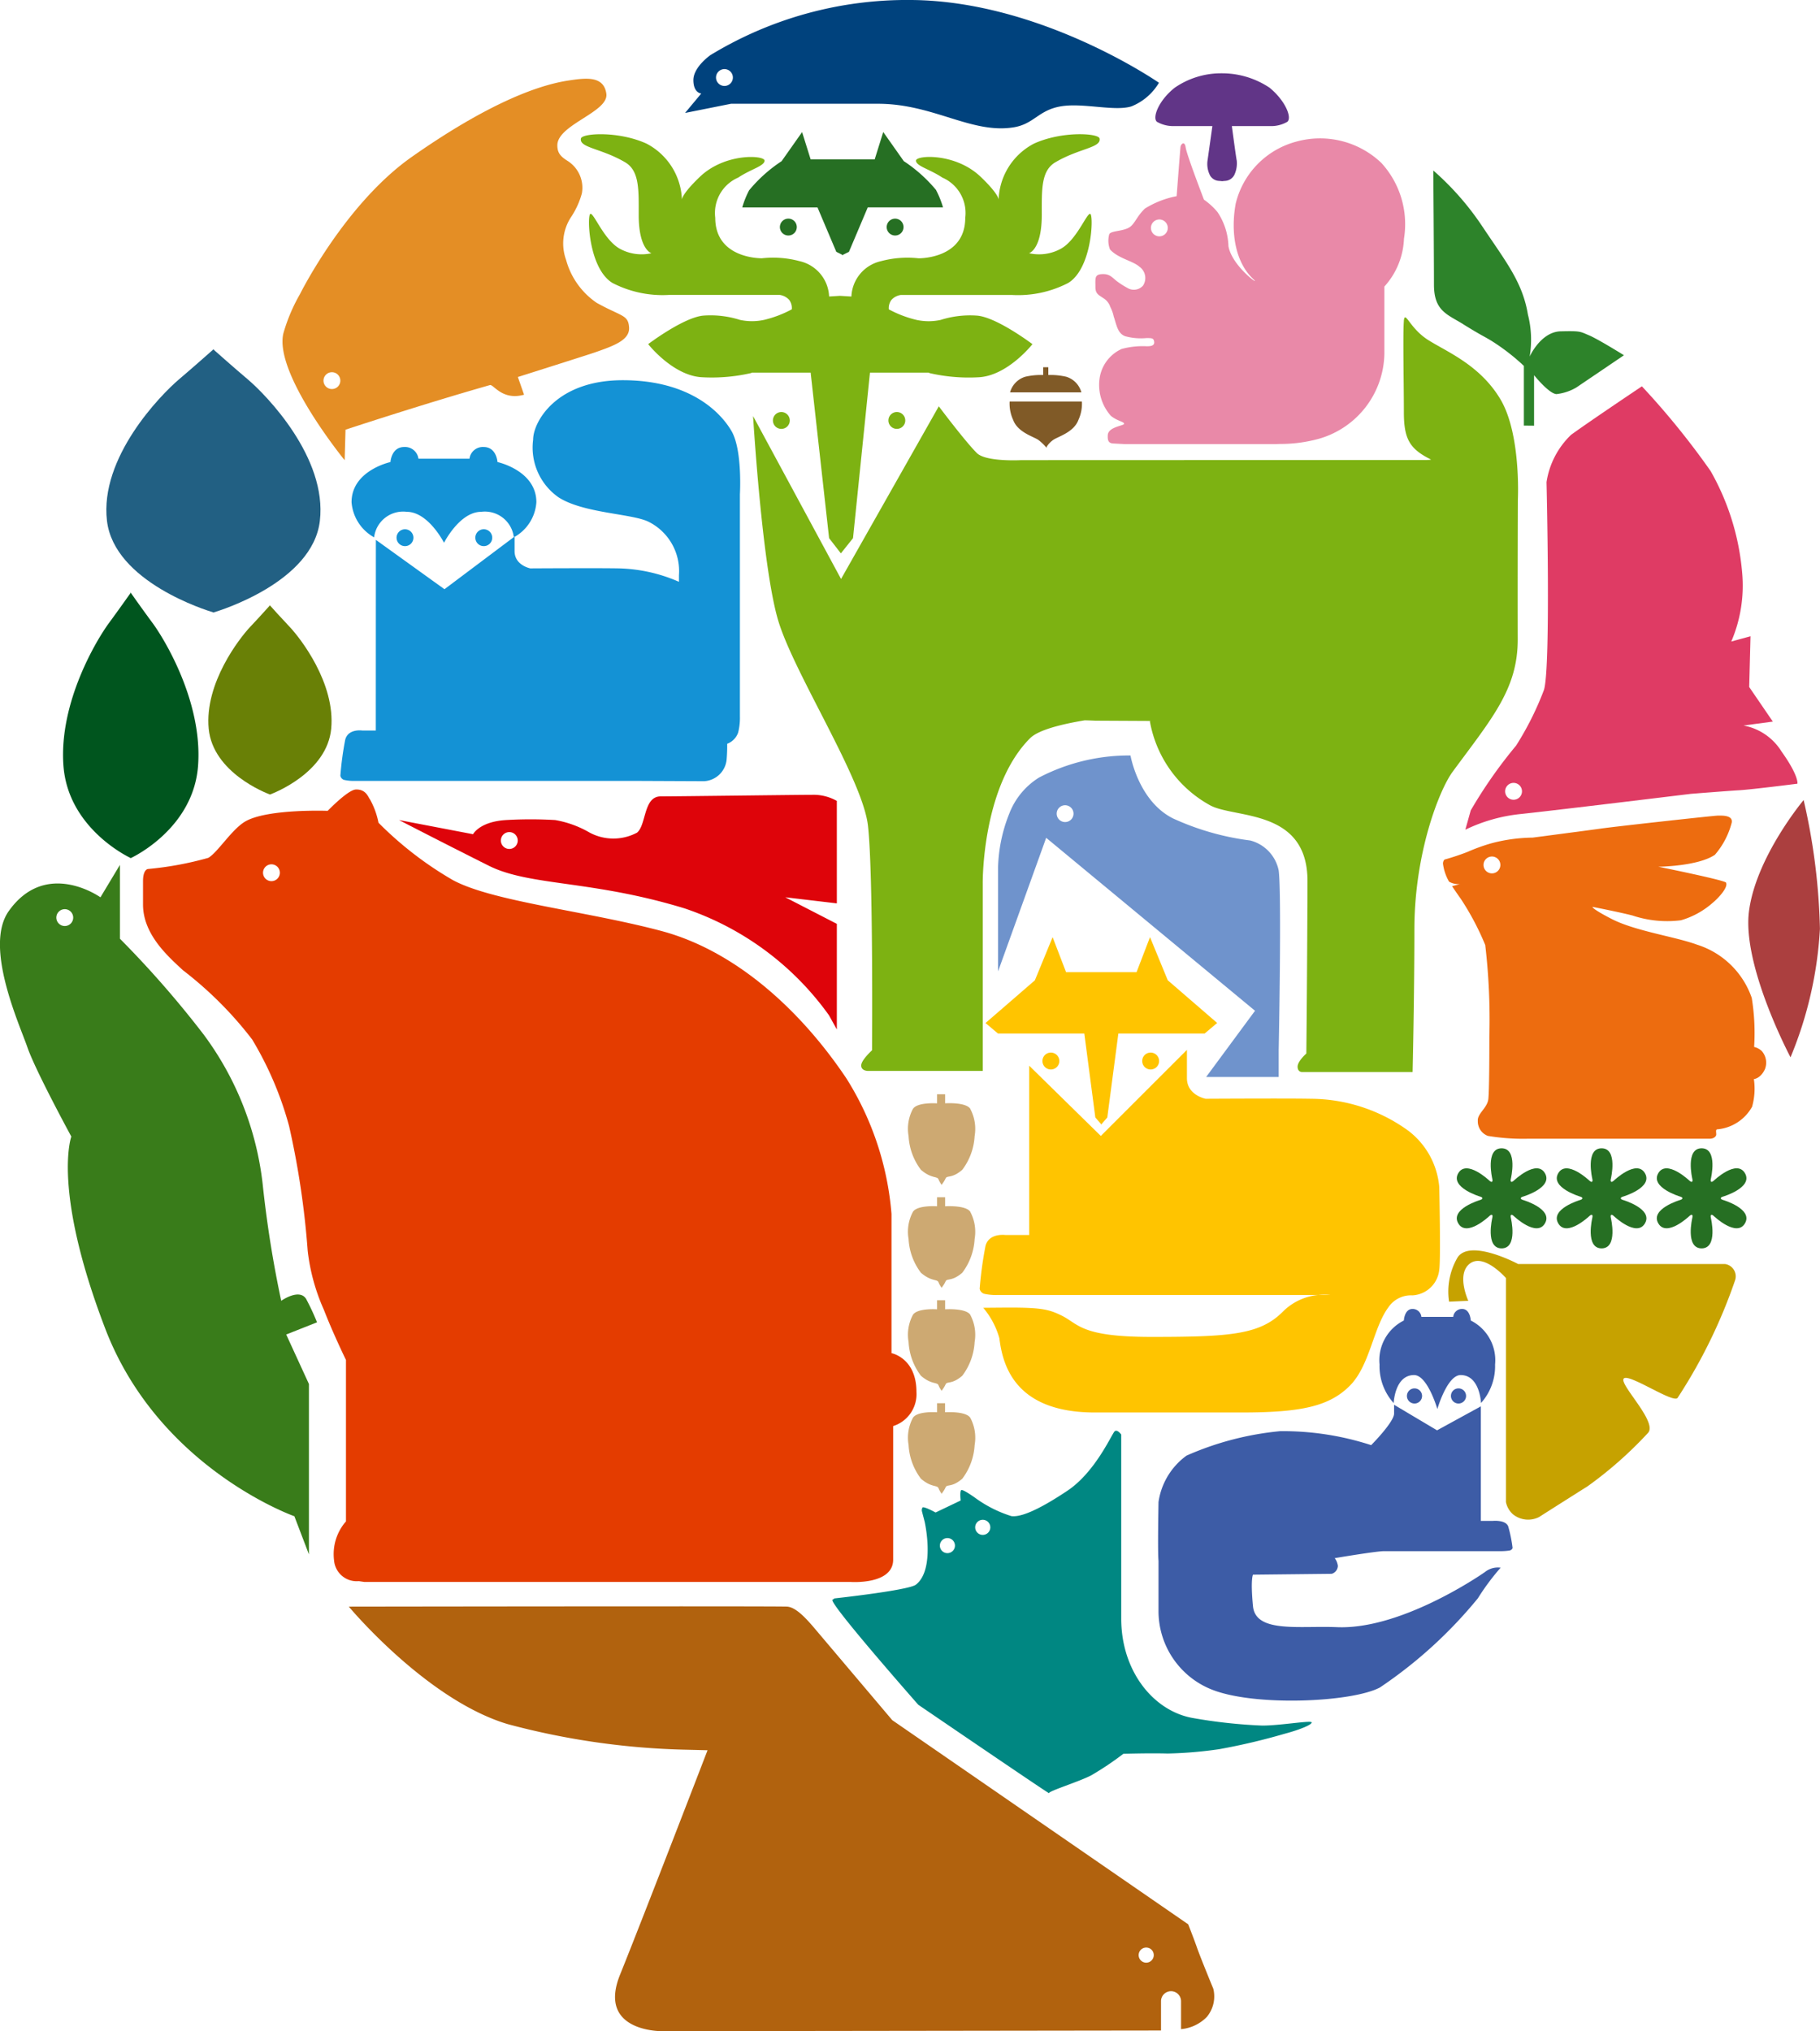 <svg id="グループ_751" data-name="グループ 751" xmlns="http://www.w3.org/2000/svg" xmlns:xlink="http://www.w3.org/1999/xlink" width="125.025" height="139.54" viewBox="0 0 125.025 139.54">
  <defs>
    <clipPath id="clip-path">
      <rect id="長方形_291" data-name="長方形 291" width="125.025" height="139.54" fill="none"/>
    </clipPath>
  </defs>
  <g id="グループ_750" data-name="グループ 750" clip-path="url(#clip-path)">
    <path id="パス_1134" data-name="パス 1134" d="M72.5,11.148c1.641-.966,3.162-.992,3.035-1.634-.072-.366-2.569-.527-4.5.349A4.514,4.514,0,0,0,68.6,13.718s.044-.352-1.24-1.578c-1.737-1.656-4.436-1.482-4.436-1.107s.932.582,1.808,1.166a2.65,2.65,0,0,1,1.576,2.763c0,2.852-3.211,2.783-3.211,2.783a7.021,7.021,0,0,0-2.59.2,2.6,2.6,0,0,0-2.02,2.426l-.761-.046h-.009l-.031,0-.006,0-.724.044a2.6,2.6,0,0,0-2.021-2.426,7.026,7.026,0,0,0-2.591-.2s-3.21.069-3.21-2.783A2.65,2.65,0,0,1,50.711,12.2c.876-.584,1.81-.794,1.81-1.166s-2.7-.549-4.437,1.107c-1.284,1.226-1.239,1.578-1.239,1.578a4.519,4.519,0,0,0-2.438-3.855c-1.928-.876-4.424-.715-4.5-.349-.127.642,1.393.668,3.036,1.634.992.584.933,1.9.933,3.62,0,2.394.877,2.628.877,2.628A3.107,3.107,0,0,1,42.6,17.1c-1.119-.6-1.831-2.553-2.054-2.4s-.106,3.748,1.529,4.74a7.5,7.5,0,0,0,3.878.821h7.608a1.065,1.065,0,0,1,.657.347.943.943,0,0,1,.175.642,7.792,7.792,0,0,1-1.914.728,3.912,3.912,0,0,1-1.643,0,6.662,6.662,0,0,0-2.461-.3c-1.349.072-3.848,1.963-3.848,1.963s1.722,2.2,3.736,2.277a11.984,11.984,0,0,0,3.32-.286l.075-.034h4.029l1.268,11.373.809,1.045.834-1.045L59.762,25.6h4.03l.074.034a12,12,0,0,0,3.32.286c2.015-.075,3.737-2.277,3.737-2.277s-2.5-1.891-3.848-1.963a6.677,6.677,0,0,0-2.463.3,3.9,3.9,0,0,1-1.641,0,7.81,7.81,0,0,1-1.914-.728.943.943,0,0,1,.175-.642,1.067,1.067,0,0,1,.657-.347H69.5a7.5,7.5,0,0,0,3.876-.821c1.636-.992,1.753-4.591,1.528-4.74s-.934,1.808-2.054,2.4a3.1,3.1,0,0,1-2.16.293s.875-.234.875-2.628c0-1.722-.058-3.036.936-3.62" fill="#7db212"/>
    <path id="パス_1135" data-name="パス 1135" d="M86.726,118.546a35.52,35.52,0,0,1-4.814-.525c-2.669-.485-4.89-3.2-4.89-6.835V98.551s-.262-.374-.448-.223-1.313,2.795-3.254,4.088c-1.2.8-2.953,1.863-3.845,1.739a8.525,8.525,0,0,1-2.5-1.265s-.834-.6-.945-.518-.038.712-.038.712l-1.722.823s-.824-.451-.9-.338a.368.368,0,0,0-.036.262l.186.713s.744,3.272-.6,4.32c-.5.391-5.6.946-5.6.946s0,.009-.13.091c-.3.187,5.891,7.214,5.891,7.214s9.094,6.205,8.988,6.079,2.03-.781,2.892-1.229a20.942,20.942,0,0,0,2.207-1.48s1.8-.057,3.035-.019a28.469,28.469,0,0,0,3.558-.3,43.6,43.6,0,0,0,4.455-1.049c1.125-.3,1.925-.643,1.887-.793s-2.168.221-3.367.221M65.083,106.7a.518.518,0,1,1,.518-.519.52.52,0,0,1-.518.519m2.426-1.254a.519.519,0,1,1,.52-.519.519.519,0,0,1-.52.519" fill="#008782"/>
    <path id="パス_1136" data-name="パス 1136" d="M120.5,71.926a15.146,15.146,0,0,0-.163-3.371,5.829,5.829,0,0,0-3.76-3.657c-1.49-.549-4.229-.93-5.847-1.757-1.409-.723-1.335-.84-1.335-.84s1.855.362,2.747.593a7.529,7.529,0,0,0,3.331.328,5.674,5.674,0,0,0,2.187-1.206c.327-.267,1.082-1.043.908-1.382-.087-.168-4.648-1.091-4.648-1.091s2.7-.021,3.882-.817a5.454,5.454,0,0,0,1.16-2.218c.087-.521-.685-.476-.955-.476s-7.07.752-8.041.891c-.7.1-4.685.621-4.685.621a11.41,11.41,0,0,0-2.922.415,12.9,12.9,0,0,0-1.539.563,16.687,16.687,0,0,1-1.594.531.415.415,0,0,0-.1.286,3.332,3.332,0,0,0,.418,1.231,1.285,1.285,0,0,0,.724.167l.083-.021-.6.166s.375.559.6.869a18.628,18.628,0,0,1,1.678,3.173,44.04,44.04,0,0,1,.282,6.3c0,1.459-.006,3.645-.068,4.268s-.766,1.009-.724,1.506a1.062,1.062,0,0,0,.691,1.037,14.66,14.66,0,0,0,2.764.194h12.477s.333.011.435-.229c.045-.1-.062-.371.062-.413a3.049,3.049,0,0,0,2.412-1.554,4.581,4.581,0,0,0,.123-1.9s.454-.03.756-.675a1.214,1.214,0,0,0-.206-1.245,1.141,1.141,0,0,0-.53-.288M102.489,60a.579.579,0,1,1,.579-.579.578.578,0,0,1-.579.579" fill="#ed6c0f"/>
    <path id="パス_1137" data-name="パス 1137" d="M68.554,71h5.932l.758,5.769.394.455v.038l.017-.02.017.02v-.038l.394-.455L76.826,71h5.93l.857-.723-3.394-2.933L79,64.381l-.924,2.406H73.233l-.923-2.406-1.22,2.967L67.7,70.281Z" fill="#ffc400"/>
    <path id="パス_1138" data-name="パス 1138" d="M96.762,77.693a11.482,11.482,0,0,0-6.723-2.208c-1.616-.033-7.218,0-7.218,0s-1.284-.245-1.284-1.409V72.125l-5.915,5.914L70.7,73.212V84.845H69.081s-1.152-.166-1.383.756a26.3,26.3,0,0,0-.4,2.934.448.448,0,0,0,.3.345,3.628,3.628,0,0,0,.906.085H90.557a3.7,3.7,0,0,1,.838,0h-.838a3.958,3.958,0,0,0-2.438,1.152c-1.572,1.573-3.61,1.728-9.025,1.728-4.9,0-4.985-.894-6.186-1.477-.828-.4-1.334-.538-3.534-.538-.386,0-1.831.014-1.831.014a5.547,5.547,0,0,1,1.107,2.085c.217,1.7.94,5.108,6.56,5.108H85.294c4.1,0,6.018-.424,7.427-1.833,1.38-1.381,1.606-3.971,2.648-5.384a1.874,1.874,0,0,1,1.658-.83,1.955,1.955,0,0,0,1.843-1.767c.11-.675,0-5.675,0-5.675a5.437,5.437,0,0,0-2.108-3.855" fill="#ffc400"/>
    <path id="パス_1139" data-name="パス 1139" d="M25.03,108.678H58.422s2.934.217,2.934-1.534V97.97a2.3,2.3,0,0,0,1.6-2.344c0-2.344-1.715-2.665-1.715-2.665V83.393a20.549,20.549,0,0,0-3.093-9.3c-3.108-4.643-7.58-8.768-12.723-10.138S33.85,61.94,31.114,60.464A24.36,24.36,0,0,1,26,56.52a5.41,5.41,0,0,0-.583-1.6c-.11-.122-.259-.712-.978-.681-.541.024-1.929,1.465-1.929,1.465s-4.076-.152-5.626.71c-.944.526-1.916,2.136-2.573,2.519a22.854,22.854,0,0,1-4.153.767s-.333.028-.333.832v1.611c0,2.1,1.807,3.631,2.735,4.506a25.7,25.7,0,0,1,4.761,4.76,23.336,23.336,0,0,1,2.537,5.947,57.807,57.807,0,0,1,1.278,8.565,13.659,13.659,0,0,0,1.113,4.059c.623,1.613,1.517,3.449,1.517,3.449v11.09a3.414,3.414,0,0,0-.819,2.667,1.56,1.56,0,0,0,1.7,1.437l.385.056M18.646,60.534a.578.578,0,1,1,.579-.579.578.578,0,0,1-.579.579" fill="#e43c00"/>
    <path id="パス_1140" data-name="パス 1140" d="M96.439,22.055c-.074.822,0,4.4,0,6.267s.421,2.528,1.858,3.246c.045.021-.292.034-.292.034l-27.846.01s-2.431.136-3.057-.49c-.835-.836-2.611-3.209-2.611-3.209L57.776,39.776,51.733,28.584s.622,10.443,1.742,14.1S59.249,53.5,59.623,56.711s.282,15.443.282,15.443-.745.672-.745,1.044.449.373.449.373h3.573l.041,0h4.286V60.669s-.071-6.617,3.248-9.95c.564-.567,2.12-.961,3.762-1.234.437.011.711.025.711.025l3.829.02-.069.018a8.207,8.207,0,0,0,4.149,5.781c1.7.913,6.691.213,6.679,5.212,0,.644,0,1.29-.008,1.93-.02,5.119-.071,9.906-.071,9.906s-.6.522-.6.9.3.372.3.372h7.6s.122-5.254.122-9.8c0-5.25,1.715-9.594,2.629-10.832,2.7-3.668,4.477-5.68,4.47-9.1-.011-5.037.01-9.615.01-9.615s.223-4.478-1.195-6.865-3.731-3.283-5-4.1-1.567-2.087-1.641-1.269" fill="#7db212"/>
    <path id="パス_1141" data-name="パス 1141" d="M84.879,14.032c-.344,1.925-.027,3.98,1.214,5.141.62.579-1.464-.857-1.705-2.264a4.437,4.437,0,0,0-.752-2.34,4.726,4.726,0,0,0-.929-.852s-1.176-3.05-1.258-3.59c-.07-.476-.331-.238-.355-.024s-.265,3.374-.265,3.374a6.38,6.38,0,0,0-2.181.853c-.572.546-.7,1.081-1.093,1.306-.451.261-1.235.215-1.353.451a1.646,1.646,0,0,0,.048,1.046c.545.617,1.567.785,2.018,1.187a.949.949,0,0,1,.253,1.3.841.841,0,0,1-1.074.16A5.677,5.677,0,0,1,76.7,19.3c-.327-.26-.479-.5-1.017-.467-.5.035-.433.279-.433.891,0,.476.238.543.579.782a1.1,1.1,0,0,1,.442.577,2.673,2.673,0,0,1,.237.663c.192.568.262,1.16.786,1.352a4.08,4.08,0,0,0,1.457.128c.357,0,.514-.01.537.277s-.332.284-.523.284a5.514,5.514,0,0,0-1.713.186,2.63,2.63,0,0,0-1.53,2.143,3.2,3.2,0,0,0,.784,2.446c.427.358.893.4.915.545s-1.086.2-1.122.782c-.019.358.037.558.375.578l.773.041H87.674s.231-.009.35-.009a9.9,9.9,0,0,0,2.608-.364A6.192,6.192,0,0,0,95.1,24.292V20.72l0,0V19.686A5.19,5.19,0,0,0,96.446,16.4a6.232,6.232,0,0,0-1.553-5.207,6.1,6.1,0,0,0-5.816-1.471,5.817,5.817,0,0,0-4.2,4.308m-5.235,2.206a.579.579,0,1,1,.579-.579.578.578,0,0,1-.579.579" fill="#e989a8"/>
    <path id="パス_1142" data-name="パス 1142" d="M35.346,36.886a2.961,2.961,0,0,0,1.5-2.384c0-2.184-2.671-2.759-2.671-2.759s-.06-1.034-.95-1.034a.926.926,0,0,0-.975.805H28.746a.93.93,0,0,0-.977-.805c-.891,0-.947,1.034-.947,1.034s-2.672.575-2.672,2.759a3.024,3.024,0,0,0,1.55,2.413,2.006,2.006,0,0,1,2.241-1.754c1.485,0,2.562,2.128,2.562,2.128s1.067-2.128,2.553-2.128A2,2,0,0,1,35.295,36.9l.051-.039Z" fill="#1492d5"/>
    <path id="パス_1143" data-name="パス 1143" d="M25.816,50.185h-.94s-.969-.139-1.162.637a21.656,21.656,0,0,0-.332,2.464.372.372,0,0,0,.248.291,2.985,2.985,0,0,0,.761.07H43.633l4.732.021a1.644,1.644,0,0,0,1.55-1.485,10.75,10.75,0,0,0,.039-1.086,1.266,1.266,0,0,0,.753-.77,4.131,4.131,0,0,0,.121-1.124V33.955s.183-3.036-.576-4.342S47.367,26.12,42.78,26.12s-6.157,2.874-6.157,4.089a4.166,4.166,0,0,0,1.753,3.961c1.7,1.093,5.018,1.11,6.165,1.669a3.785,3.785,0,0,1,2.1,3.675v.456a10.879,10.879,0,0,0-4.145-.923c-1.357-.028-6.067,0-6.067,0s-1.08-.205-1.08-1.185v-.976l-.049.029,0-.018-4.767,3.581-4.712-3.39Z" fill="#1492d5"/>
    <path id="パス_1144" data-name="パス 1144" d="M35.346,36.886v-.028l-.051.039,0,.018.049-.029" fill="#1492d5"/>
    <path id="パス_1145" data-name="パス 1145" d="M57.486,55.022a3.248,3.248,0,0,0-1.7-.419c-1.082,0-9.207.108-10.4.108s-.974,1.95-1.625,2.491a3.455,3.455,0,0,1-3.249,0,7.106,7.106,0,0,0-2.381-.866,28.7,28.7,0,0,0-3.359,0c-1.84.108-2.274.974-2.274.974l-5.089-.974s3.356,1.733,6.172,3.14,7.041.974,13.429,2.924a20.03,20.03,0,0,1,9.936,7.349l.541.975V63.468l-3.545-1.826,3.545.419Zm-22.5,3.3a.579.579,0,1,1,.58-.579.578.578,0,0,1-.58.579" fill="#de040a"/>
    <path id="パス_1146" data-name="パス 1146" d="M87.839,59.8a2.672,2.672,0,0,0-1.949-2.058,18.15,18.15,0,0,1-5.307-1.516C78.2,55.035,77.659,51.9,77.659,51.9a13.381,13.381,0,0,0-6.281,1.516,5.047,5.047,0,0,0-2.04,2.464,10.682,10.682,0,0,0-.777,3.708v7.148l3.15-8.744.156-.436L86.214,69.439l-3.358,4.549h4.983V72.147s.215-10.721,0-12.346M73.166,56.475a.578.578,0,1,1,.579-.579.578.578,0,0,1-.579.579" fill="#6f93cc"/>
    <path id="パス_1147" data-name="パス 1147" d="M106.238,33.118s.307,12.712-.175,14.276a20.949,20.949,0,0,1-1.916,3.831,32.352,32.352,0,0,0-3.114,4.448L100.661,57a11.4,11.4,0,0,1,3.847-1.082c2.285-.241,11.653-1.382,11.653-1.382s2.746-.217,3.283-.245c.819-.042,4.03-.451,4.03-.451s.114-.526-1.09-2.209a3.9,3.9,0,0,0-2.613-1.788l2.013-.271-1.623-2.375.091-3.486-1.322.361a9.75,9.75,0,0,0,.751-4.689,17.033,17.033,0,0,0-2.171-7.024,53.643,53.643,0,0,0-4.72-5.819s-3.547,2.373-4.87,3.336a5.7,5.7,0,0,0-1.682,3.246m-2.263,21.82a.579.579,0,1,1,.578-.581.579.579,0,0,1-.578.581" fill="#df3b64"/>
    <path id="パス_1148" data-name="パス 1148" d="M71.61,72.89a.58.58,0,1,0,.579-.578.579.579,0,0,0-.579.578" fill="#ffc400"/>
    <path id="パス_1149" data-name="パス 1149" d="M28.4,36.94a.579.579,0,1,0-.577.579.578.578,0,0,0,.577-.579" fill="#1492d5"/>
    <path id="パス_1150" data-name="パス 1150" d="M33.813,36.94a.58.58,0,1,0-.577.579.578.578,0,0,0,.577-.579" fill="#1492d5"/>
    <path id="パス_1151" data-name="パス 1151" d="M101.733,96.392a3.781,3.781,0,0,0,.971-2.649,3.049,3.049,0,0,0-1.67-3.025s-.035-.794-.592-.794a.6.6,0,0,0-.611.543h-2.19a.6.6,0,0,0-.61-.543c-.556,0-.593.794-.593.794a3.049,3.049,0,0,0-1.67,3.025,3.781,3.781,0,0,0,.971,2.649s.07-1.926,1.4-1.926c.926,0,1.6,2.334,1.6,2.334s.672-2.334,1.6-2.334c1.327,0,1.4,1.926,1.4,1.926" fill="#3d5ca6"/>
    <path id="パス_1152" data-name="パス 1152" d="M96.649,95.9a.52.52,0,1,0,.521-.519.52.52,0,0,0-.521.519" fill="#3d5ca6"/>
    <path id="パス_1153" data-name="パス 1153" d="M99.672,95.9a.52.52,0,1,0,.518-.519.518.518,0,0,0-.518.519" fill="#3d5ca6"/>
    <path id="パス_1154" data-name="パス 1154" d="M53.675,28.307a.579.579,0,1,0,.579.577.578.578,0,0,0-.579-.577" fill="#7db212"/>
    <path id="パス_1155" data-name="パス 1155" d="M61.61,29.464a.579.579,0,1,0-.58-.579.578.578,0,0,0,.58.579" fill="#7db212"/>
    <path id="パス_1156" data-name="パス 1156" d="M54.735,15.6a.58.58,0,1,0-.579.579.578.578,0,0,0,.579-.579" fill="#266f23"/>
    <path id="パス_1157" data-name="パス 1157" d="M62.069,15.6a.579.579,0,1,0-.579.579.578.578,0,0,0,.579-.579" fill="#266f23"/>
    <path id="パス_1158" data-name="パス 1158" d="M78.464,72.89a.58.58,0,1,0,.579-.578.579.579,0,0,0-.579.578" fill="#ffc400"/>
    <path id="パス_1159" data-name="パス 1159" d="M14.642,42.072v.011l.019-.005.018.005v-.011c.406-.12,6.8-2.078,7.294-6.287.513-4.346-3.678-8.642-4.944-9.716-1-.845-2.159-1.878-2.35-2.047v-.034L14.661,24l-.019-.017v.034c-.191.169-1.352,1.2-2.349,2.047-1.265,1.074-5.458,5.37-4.945,9.716.5,4.209,6.89,6.167,7.294,6.287" fill="#226083"/>
    <path id="パス_1160" data-name="パス 1160" d="M8.971,58.945v.013l.011-.006.013.006v-.013c.258-.121,4.3-2.094,4.611-6.343.323-4.385-2.326-8.719-3.125-9.8-.632-.853-1.367-1.893-1.486-2.064V40.7a.185.185,0,0,0-.013.019.121.121,0,0,0-.011-.019v.036c-.121.171-.857,1.211-1.485,2.064-.8,1.083-3.449,5.417-3.128,9.8.314,4.249,4.355,6.222,4.613,6.343" fill="#00551e"/>
    <path id="パス_1161" data-name="パス 1161" d="M18.54,54.584l.012,0V54.58c.236-.087,3.912-1.494,4.2-4.52.294-3.125-2.118-6.214-2.845-6.986-.6-.632-1.291-1.4-1.352-1.472v-.025l-.012.012-.011-.012V41.6c-.062.069-.752.84-1.351,1.472-.727.772-3.138,3.861-2.845,6.986.285,3.026,3.962,4.433,4.2,4.52v.008l.011,0" fill="#698006"/>
    <path id="パス_1162" data-name="パス 1162" d="M64.316,13.069a10.024,10.024,0,0,0-2.232-2l-1.41-2-.587,1.88h-4.4L55.1,9.074l-1.409,2a10,10,0,0,0-2.231,2,6.39,6.39,0,0,0-.471,1.175h5.169L57.45,17.3l.4.2,0,.033.031-.016.033.016V17.5l.405-.2,1.292-3.053h5.17a6.483,6.483,0,0,0-.471-1.175" fill="#266f23"/>
    <path id="パス_1163" data-name="パス 1163" d="M50.216,7.129h10.1c3.788,0,6.4,2.073,9.289,1.623,1.427-.222,1.713-1.173,3.246-1.442s3.7.36,4.869,0a3.869,3.869,0,0,0,1.894-1.624S71.527.064,62.6,0A25.963,25.963,0,0,0,48.8,3.788S47.632,4.6,47.632,5.5s.541.924.541.924L47.06,7.76Zm-.449-2.382a.579.579,0,1,1-.58.579.579.579,0,0,1,.58-.579" fill="#00427d"/>
    <path id="パス_1164" data-name="パス 1164" d="M23.735,29.52s5.166-1.711,9.92-3.065c.245-.07.842,1.082,2.345.661L35.575,25.9s4.821-1.526,5.234-1.67c1.382-.481,2.464-.868,2.405-1.741s-.506-.73-2.225-1.685a5.227,5.227,0,0,1-2.1-2.945,3.311,3.311,0,0,1,.3-2.885,5.642,5.642,0,0,0,.781-1.683,2.18,2.18,0,0,0-.962-2.226c-.48-.3-.721-.541-.721-1.082,0-1.424,3.546-2.282,3.366-3.545s-1.443-1.082-2.642-.9c-2.538.395-6.117,2.009-10.7,5.224C23.688,14,20.61,20.2,20.61,20.2a12.027,12.027,0,0,0-1.143,2.7c-.657,2.761,4.209,8.716,4.209,8.716ZM22.8,26.727a.578.578,0,1,1,.579-.577.577.577,0,0,1-.579.577" fill="#e48e25"/>
    <path id="パス_1165" data-name="パス 1165" d="M71.861,25.227h-.2v.536a4.775,4.775,0,0,0-1.232.119,1.556,1.556,0,0,0-1.044,1.073h4.9a1.544,1.544,0,0,0-1.039-1.073,4.764,4.764,0,0,0-1.231-.119v-.536Z" fill="#805a27"/>
    <path id="パス_1166" data-name="パス 1166" d="M71.741,27.583H69.357a2.653,2.653,0,0,0,.24,1.26c.317.874,1.428,1.153,1.747,1.391a3.252,3.252,0,0,1,.553.537l0-.068a1.616,1.616,0,0,1,.437-.469c.318-.238,1.431-.517,1.75-1.391a2.62,2.62,0,0,0,.236-1.26H71.741Z" fill="#805a27"/>
    <path id="パス_1167" data-name="パス 1167" d="M102.571,104.484h-.844V96.615l-3.008,1.647-2.952-1.755v.6c0,.59-1.575,2.173-1.575,2.173a19.579,19.579,0,0,0-6.252-.96A20.713,20.713,0,0,0,81.508,100a4.786,4.786,0,0,0-1.924,3.186s-.065,3.451,0,4.044v3.434a5.8,5.8,0,0,0,3.607,5.386c2.933,1.205,9.679.9,11.6-.12a31.028,31.028,0,0,0,6.734-6.131,15.947,15.947,0,0,1,1.562-2.1,1.415,1.415,0,0,0-1.081.3c-.6.421-5.893,3.967-10.161,3.786-2.584-.108-5.591.422-5.771-1.442s0-2.164,0-2.164l5.41-.06a.591.591,0,0,0,.421-.542,1.085,1.085,0,0,0-.217-.534c1.62-.269,3.015-.48,3.4-.48h7.911a4.017,4.017,0,0,0,.683-.041.268.268,0,0,0,.225-.175,9.468,9.468,0,0,0-.3-1.484c-.175-.463-1.044-.38-1.044-.38" fill="#3d5ca6"/>
    <path id="パス_1168" data-name="パス 1168" d="M118.5,86.838H104.291s-3.246-1.741-4.147-.478a4.631,4.631,0,0,0-.6,3.065l1.322-.06s-.781-1.684,0-2.465c.962-.962,2.585.9,2.585.9V103.19a1.53,1.53,0,0,0,.481.84,1.661,1.661,0,0,0,1.792.191s1.713-1.092,3.35-2.125a27.253,27.253,0,0,0,4.13-3.65c.709-.733-2-3.355-1.66-3.739s3.417,1.738,3.7,1.324a36.221,36.221,0,0,0,3.959-8.11.856.856,0,0,0-.7-1.083" fill="#c6a200"/>
    <path id="パス_1169" data-name="パス 1169" d="M100.509,22.272c1.353.834,1.259.731,1.926,1.13a14.417,14.417,0,0,1,2.248,1.736v4.1l.7.007v-3.47s1.019,1.27,1.536,1.3a3.426,3.426,0,0,0,1.37-.456l3.269-2.214s-1.761-1.1-2.4-1.369-.578-.305-1.947-.274-2.131,1.735-2.131,1.735a6.955,6.955,0,0,0-.121-2.892c-.367-2.221-1.506-3.616-3.136-6.057a19.311,19.311,0,0,0-3.362-3.835s.045,6.042.045,7.845.908,2.034,2.006,2.711" fill="#2d832a"/>
    <path id="パス_1170" data-name="パス 1170" d="M21.058,89.284c-.445-.836-1.74.08-1.74.08a77.266,77.266,0,0,1-1.271-7.994A21.187,21.187,0,0,0,13.98,71.059a68.729,68.729,0,0,0-5.742-6.57V59.418L6.9,61.645s-3.736-2.674-6.3.949c-1.718,2.428.725,7.74,1.283,9.356S4.9,78.081,4.9,78.081,3.557,81.7,7.235,91.29s12.987,12.875,12.987,12.875l1,2.619V95.08l-1.561-3.4,2.117-.838a15.766,15.766,0,0,0-.724-1.559M4.449,63.617a.579.579,0,1,1,.579-.58.578.578,0,0,1-.579.58" fill="#397c1a"/>
    <path id="パス_1171" data-name="パス 1171" d="M123.9,54.963s-3.279,3.91-3.755,7.655S123,72.636,123,72.636a26.821,26.821,0,0,0,2.021-8.829,43.4,43.4,0,0,0-1.12-8.844" fill="#ab3f3f"/>
    <path id="パス_1172" data-name="パス 1172" d="M101.666,82.442s-2.064.61-1.492,1.6,2.13-.492,2.13-.492c.169-.163.264-.108.208.121,0,0-.5,2.091.641,2.091s.636-2.091.636-2.091c-.054-.229.039-.283.21-.121,0,0,1.56,1.481,2.132.492s-1.493-1.6-1.493-1.6c-.226-.066-.226-.177,0-.241,0,0,2.064-.611,1.493-1.6s-2.132.5-2.132.5c-.171.16-.264.106-.21-.122,0,0,.5-2.092-.636-2.092s-.641,2.092-.641,2.092c.056.228-.039.282-.208.122,0,0-1.561-1.483-2.13-.5s1.492,1.6,1.492,1.6c.224.064.224.175,0,.241" fill="#266f23"/>
    <path id="パス_1173" data-name="パス 1173" d="M108.536,82.442s-2.064.61-1.493,1.6,2.132-.492,2.132-.492c.168-.163.263-.108.207.121,0,0-.5,2.091.64,2.091s.637-2.091.637-2.091c-.053-.229.039-.283.21-.121,0,0,1.56,1.481,2.132.492s-1.493-1.6-1.493-1.6c-.226-.066-.226-.177,0-.241,0,0,2.064-.611,1.493-1.6s-2.132.5-2.132.5c-.171.16-.263.106-.21-.122,0,0,.5-2.092-.637-2.092s-.64,2.092-.64,2.092c.056.228-.039.282-.207.122,0,0-1.562-1.483-2.132-.5s1.493,1.6,1.493,1.6c.224.064.224.175,0,.241" fill="#266f23"/>
    <path id="パス_1174" data-name="パス 1174" d="M118.378,82.2s2.064-.612,1.493-1.6-2.132.5-2.132.5c-.17.16-.263.107-.21-.121,0,0,.5-2.093-.636-2.093s-.64,2.093-.64,2.093c.055.228-.039.281-.209.121,0,0-1.561-1.483-2.129-.5s1.491,1.6,1.491,1.6c.224.064.224.174,0,.241,0,0-2.064.61-1.491,1.6s2.129-.492,2.129-.492c.17-.163.264-.108.209.122,0,0-.5,2.091.64,2.091s.636-2.091.636-2.091c-.053-.23.04-.283.21-.122,0,0,1.56,1.482,2.132.492s-1.493-1.6-1.493-1.6c-.226-.067-.226-.177,0-.241" fill="#266f23"/>
    <path id="パス_1175" data-name="パス 1175" d="M79.479,8.369a2.231,2.231,0,0,0,1.06.293h2.745s-.289,2.074-.333,2.367a1.725,1.725,0,0,0,.18,1.037.751.751,0,0,0,.609.361l.2.017v.005s0,0,.016,0l.03,0v-.005c.031-.005.079-.009.18-.017A.757.757,0,0,0,84.8,12a1.872,1.872,0,0,0,.158-.97c-.045-.18-.335-2.367-.335-2.367h2.747a2.231,2.231,0,0,0,1.06-.293c.338-.271-.113-1.44-1.218-2.345a5.876,5.876,0,0,0-3.246-.989v0h-.113v0a5.606,5.606,0,0,0-3.155.99c-1.122.888-1.556,2.074-1.218,2.345" fill="#613587"/>
    <path id="パス_1176" data-name="パス 1176" d="M66.664,76.187c-.294-.489-1.738-.391-1.738-.391v-.621h-.554V75.8s-1.37-.1-1.665.391a2.9,2.9,0,0,0-.292,1.859,4.2,4.2,0,0,0,.847,2.314c.718.62,1.11.423,1.207.652a1.722,1.722,0,0,0,.2.359l0,.033.012-.015.011.015v-.026a2.032,2.032,0,0,0,.266-.426c.1-.228.428.028,1.146-.592a4.215,4.215,0,0,0,.848-2.314,2.915,2.915,0,0,0-.294-1.859" fill="#cda972"/>
    <path id="パス_1177" data-name="パス 1177" d="M66.664,83.263c-.294-.489-1.738-.391-1.738-.391v-.621h-.554v.621s-1.37-.1-1.665.391a2.9,2.9,0,0,0-.292,1.859,4.2,4.2,0,0,0,.847,2.314c.718.62,1.11.423,1.207.652a1.722,1.722,0,0,0,.2.359l0,.033.012-.014.011.014v-.026a2.032,2.032,0,0,0,.266-.426c.1-.228.428.028,1.146-.592a4.215,4.215,0,0,0,.848-2.314,2.915,2.915,0,0,0-.294-1.859" fill="#cda972"/>
    <path id="パス_1178" data-name="パス 1178" d="M66.664,90.339c-.294-.489-1.738-.391-1.738-.391v-.62h-.554v.62s-1.37-.1-1.665.391a2.9,2.9,0,0,0-.292,1.859,4.208,4.208,0,0,0,.847,2.315c.718.619,1.11.422,1.207.651a1.722,1.722,0,0,0,.2.359l0,.033.012-.014.011.014V95.53a2.032,2.032,0,0,0,.266-.426c.1-.228.428.028,1.146-.591a4.22,4.22,0,0,0,.848-2.315,2.915,2.915,0,0,0-.294-1.859" fill="#cda972"/>
    <path id="パス_1179" data-name="パス 1179" d="M64.632,96.4h-.259v.62s-1.37-.1-1.665.391a2.909,2.909,0,0,0-.293,1.859,4.216,4.216,0,0,0,.847,2.315c.719.62,1.111.423,1.208.651a1.722,1.722,0,0,0,.2.359v.034a.12.12,0,0,1,.013-.015l.01.015v-.027a1.951,1.951,0,0,0,.266-.426c.1-.228.429.029,1.147-.591a4.216,4.216,0,0,0,.847-2.315,2.909,2.909,0,0,0-.293-1.859c-.295-.489-1.739-.391-1.739-.391V96.4Z" fill="#cda972"/>
    <path id="パス_1180" data-name="パス 1180" d="M83.351,136.631s-.887-2.149-1.127-2.839c-.192-.556-.6-1.593-.6-1.593L61.294,118.174l-5.455-6.447c-.621-.717-1.218-1.308-1.759-1.353s-30.118,0-30.118,0,5.32,6.4,10.911,8.071A51.583,51.583,0,0,0,46.956,120.2l1.649.04s-4.41,11.452-6.011,15.42S45.5,139.54,45.5,139.54l34.256-.045v-2.013a.688.688,0,0,1,1.376,0V139.4a2.823,2.823,0,0,0,1.766-.834,2.2,2.2,0,0,0,.451-1.939m-4.61-1.794a.519.519,0,1,1,.519-.519.519.519,0,0,1-.519.519" fill="#b1620e"/>
  </g>
</svg>
